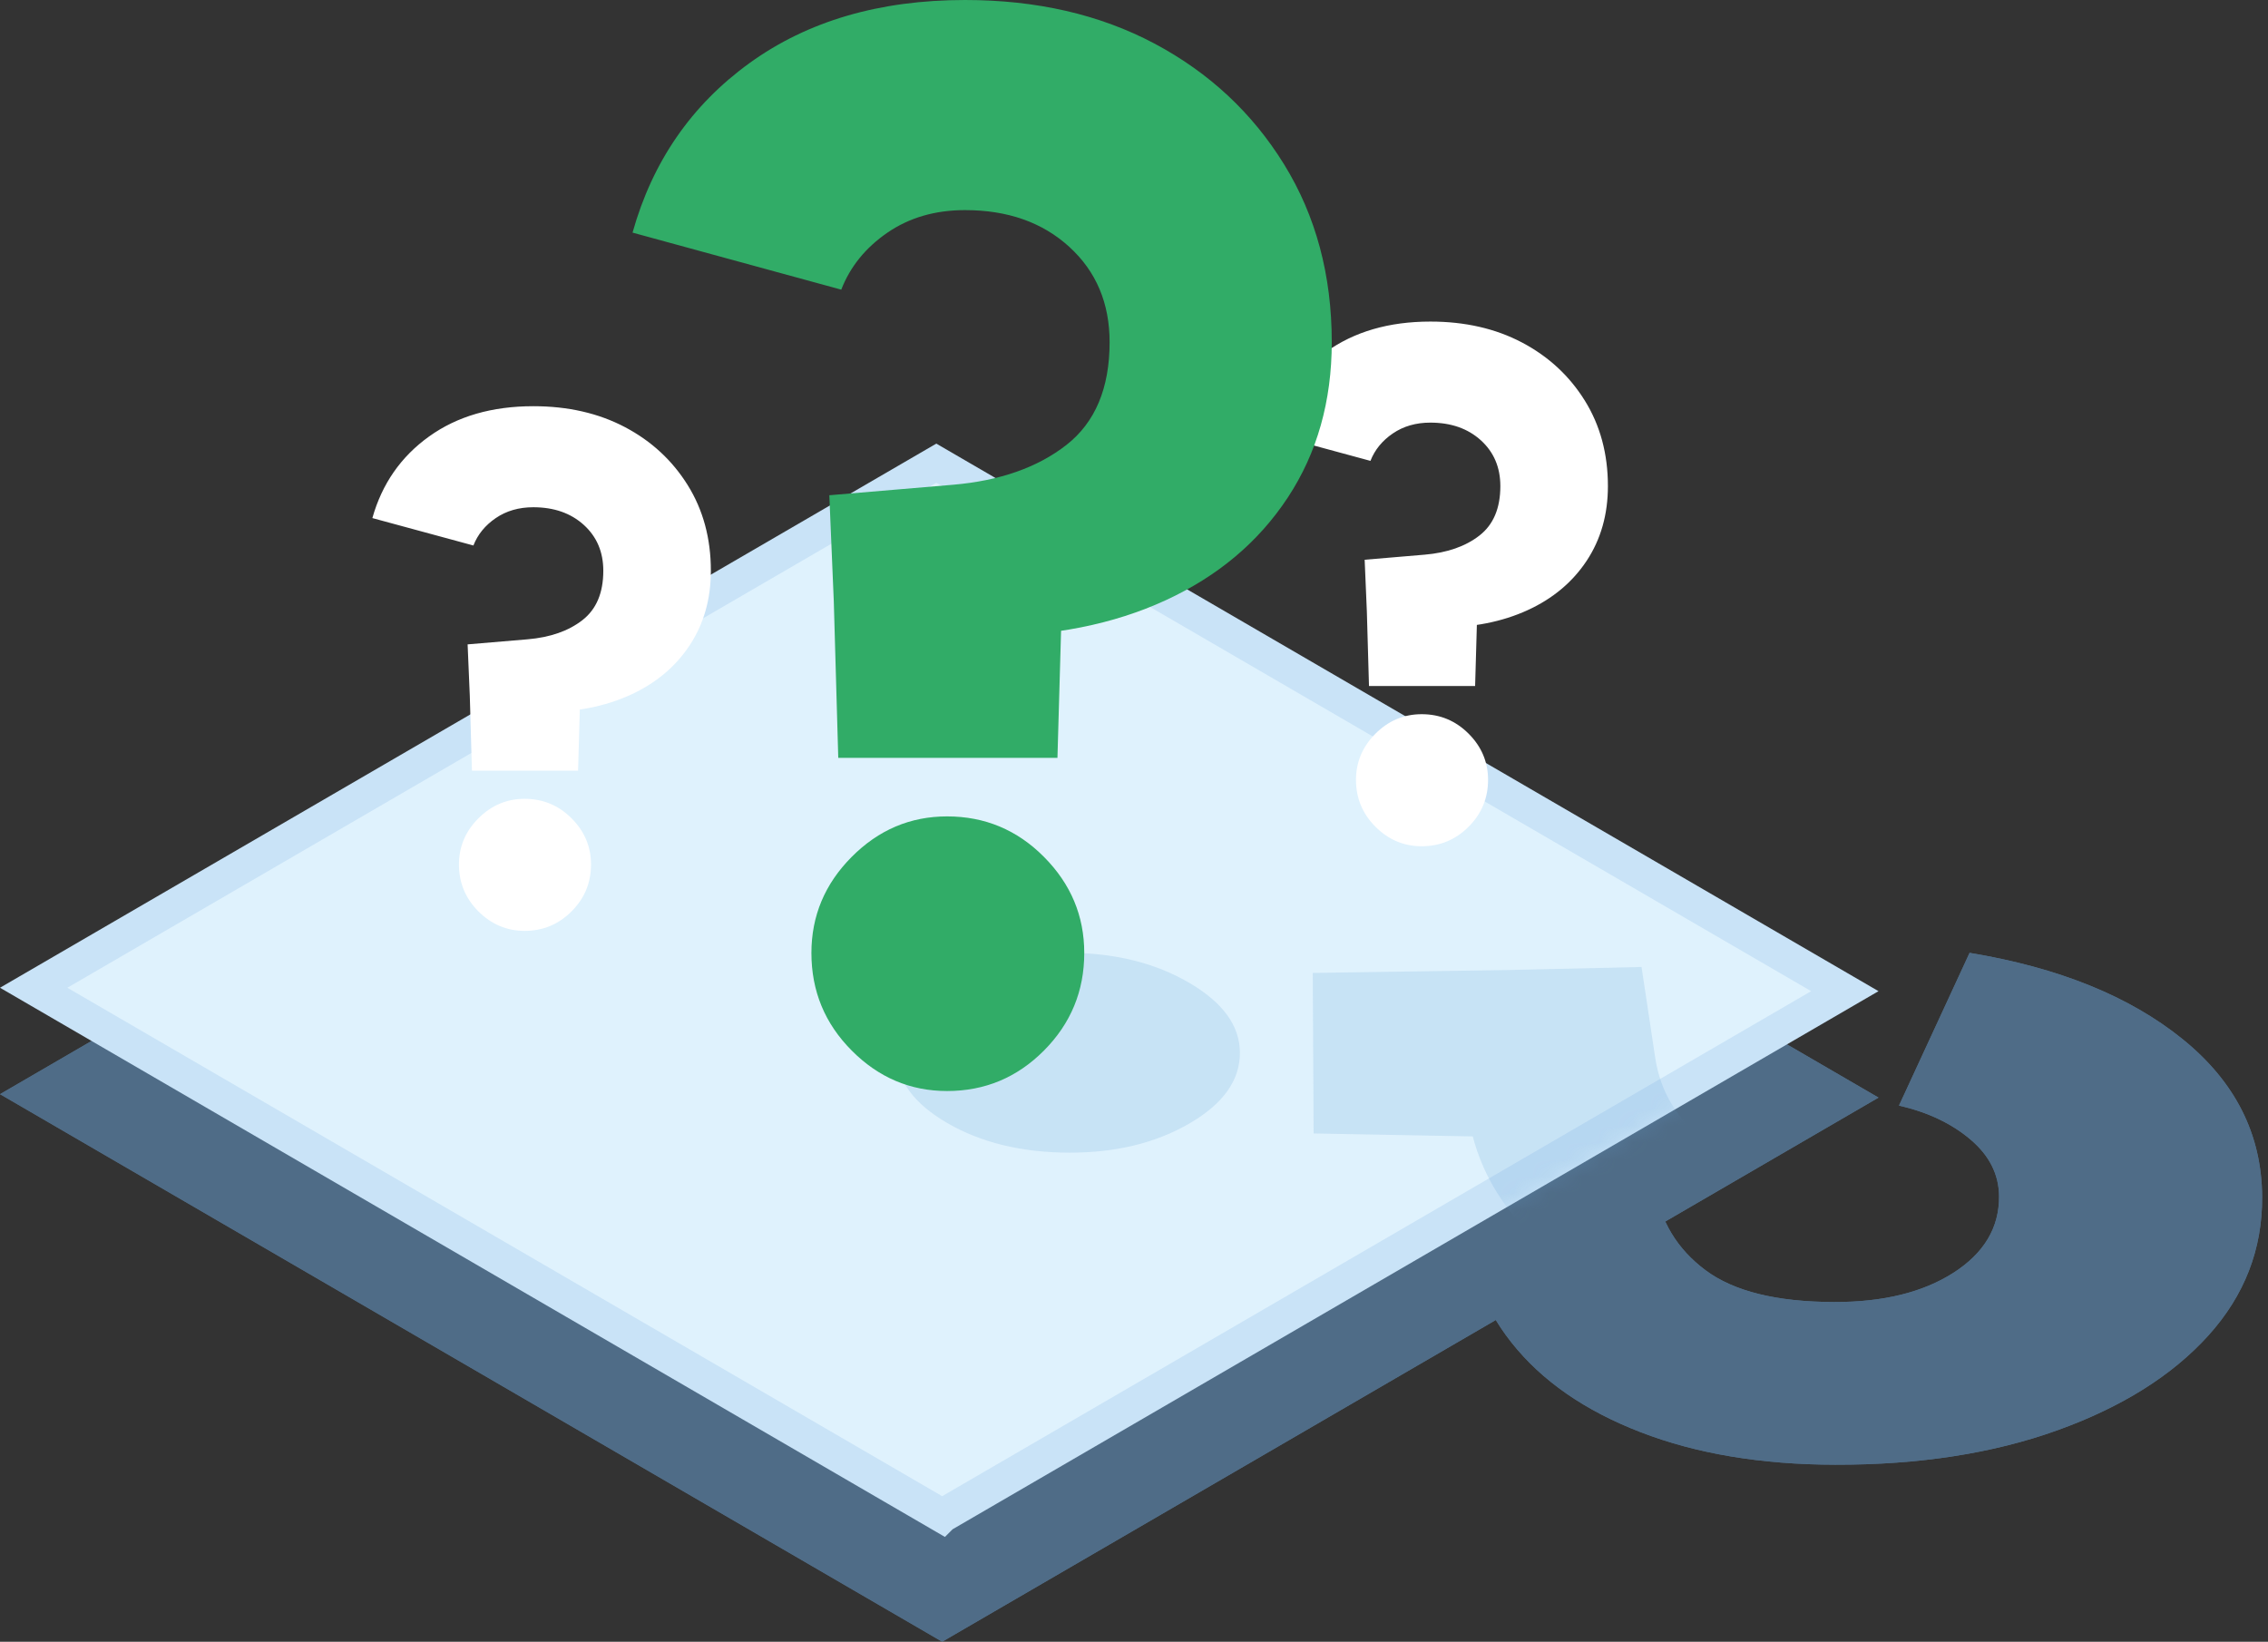 <svg xmlns="http://www.w3.org/2000/svg" width="134" height="97" fill="none"><rect width="100%" height="100%" fill="#333333" stroke="none"/><g fill="#6CA6DB" opacity=".5" style="mix-blend-mode:multiply"><path d="M55.667 97 0 64.648l55.32-32.15 55.668 32.352L55.668 97Z"/><path d="m86.553 65.018 10.434-.239.807 5.356c.305 2.022 1.296 3.658 2.967 4.91 1.673 1.25 4.21 1.878 7.614 1.884 2.886.005 5.232-.57 7.04-1.728 1.806-1.158 2.706-2.663 2.695-4.512-.007-1.29-.567-2.41-1.683-3.358-1.115-.948-2.526-1.618-4.229-2.009l4.171-9.024c5.259.869 9.449 2.565 12.571 5.087 3.124 2.522 4.694 5.632 4.714 9.332.017 3.097-1.043 5.826-3.176 8.188-2.134 2.361-5.103 4.226-8.907 5.596-3.806 1.371-8.186 2.05-13.143 2.04-4.369-.007-8.202-.649-11.5-1.924-3.302-1.275-5.846-3.042-7.633-5.305-1.79-2.26-2.691-4.876-2.707-7.843l-.035-6.45Zm-33.612 4.777c-.01-1.59.984-2.966 2.976-4.122 1.992-1.16 4.393-1.733 7.205-1.729 2.737.005 5.111.59 7.115 1.755 2.004 1.164 3.012 2.542 3.02 4.133.01 1.635-.982 3.032-2.976 4.19-1.991 1.158-4.357 1.733-7.096 1.728-2.813-.005-5.22-.59-7.225-1.755-2.004-1.164-3.01-2.565-3.019-4.2Zm24.62-4.664 15.43-.23.054 10-15.433-.285-.05-9.485Z"/><path d="M55.667 97 0 64.648l55.32-32.15 55.668 32.352L55.668 97Z"/><path d="m86.553 65.018 10.434-.239.807 5.356c.305 2.022 1.296 3.658 2.967 4.91 1.673 1.25 4.21 1.878 7.614 1.884 2.886.005 5.232-.57 7.04-1.728 1.806-1.158 2.706-2.663 2.695-4.512-.007-1.29-.567-2.41-1.683-3.358-1.115-.948-2.526-1.618-4.229-2.009l4.171-9.024c5.259.869 9.449 2.565 12.571 5.087 3.124 2.522 4.694 5.632 4.714 9.332.017 3.097-1.043 5.826-3.176 8.188-2.134 2.361-5.103 4.226-8.907 5.596-3.806 1.371-8.186 2.05-13.143 2.04-4.369-.007-8.202-.649-11.5-1.924-3.302-1.275-5.846-3.042-7.633-5.305-1.79-2.26-2.691-4.876-2.707-7.843l-.035-6.45Zm-33.612 4.777c-.01-1.59.984-2.966 2.976-4.122 1.992-1.16 4.393-1.733 7.205-1.729 2.737.005 5.111.59 7.115 1.755 2.004 1.164 3.012 2.542 3.02 4.133.01 1.635-.982 3.032-2.976 4.19-1.991 1.158-4.357 1.733-7.096 1.728-2.813-.005-5.22-.59-7.225-1.755-2.004-1.164-3.01-2.565-3.019-4.2Zm24.62-4.664 15.43-.23.054 10-15.433-.285-.05-9.485Z"/></g><path fill="#DFF2FD" stroke="#C9E3F7" stroke-miterlimit="10" stroke-width="2" d="M55.667 89.557 1.99 58.36l53.33-30.993 53.678 31.195-53.33 30.994Z"/><mask id="mask0_215_1399" width="111" height="65" x="0" y="26" maskUnits="userSpaceOnUse" style="mask-type:luminance"><path fill="#fff" d="M55.667 90.713 0 58.361l55.32-32.15 55.668 32.352-55.32 32.15Z"/></mask><g mask="url(#mask0_215_1399)"><path fill="#6CA6DB" d="m86.553 57.372 10.434-.24.807 5.356c.305 2.022 1.296 3.658 2.967 4.91 1.673 1.25 4.21 1.879 7.614 1.885 2.886.004 5.232-.571 7.04-1.729 1.806-1.157 2.706-2.662 2.695-4.512-.007-1.29-.567-2.409-1.683-3.358-1.115-.948-2.526-1.618-4.229-2.008l4.171-9.025c5.259.87 9.449 2.566 12.571 5.088 3.124 2.522 4.694 5.632 4.714 9.331.017 3.098-1.043 5.827-3.176 8.188-2.134 2.362-5.103 4.226-8.907 5.597-3.806 1.37-8.186 2.05-13.143 2.04-4.369-.007-8.202-.65-11.5-1.924-3.302-1.275-5.846-3.043-7.633-5.305-1.79-2.261-2.691-4.876-2.707-7.844l-.035-6.452v.002Zm-33.612 4.777c-.01-1.591.984-2.967 2.976-4.123 1.992-1.159 4.393-1.733 7.205-1.728 2.737.004 5.111.59 7.115 1.755 2.004 1.163 3.012 2.542 3.02 4.133.01 1.634-.982 3.031-2.976 4.189-1.991 1.159-4.357 1.733-7.096 1.728-2.813-.004-5.22-.59-7.225-1.754-2.004-1.164-3.01-2.566-3.019-4.2Zm24.62-4.664 15.43-.23.054 10-15.433-.286-.05-9.484Z" opacity=".2" style="mix-blend-mode:multiply"/></g><path fill="#fff" d="m27.798 42.08-.17-4.008 3.54-.299c1.336-.113 2.416-.49 3.24-1.13.824-.64 1.237-1.612 1.237-2.92 0-1.11-.384-2.011-1.151-2.708-.768-.696-1.763-1.045-2.985-1.045-.852 0-1.593.214-2.217.64-.626.427-1.067.967-1.322 1.62L22 30.61c.569-2.018 1.684-3.625 3.348-4.819C27.01 24.597 29.064 24 31.51 24c2.047 0 3.851.413 5.416 1.237 1.562.824 2.799 1.968 3.71 3.433.91 1.464 1.364 3.148 1.364 5.053 0 1.677-.42 3.148-1.258 4.413-.838 1.266-2.004 2.239-3.496 2.92-1.493.683-3.22 1.024-5.181 1.024H27.798ZM30.997 55c-1.052 0-1.962-.384-2.73-1.151-.767-.768-1.151-1.691-1.151-2.772 0-1.051.384-1.962 1.151-2.729.768-.767 1.678-1.151 2.73-1.151 1.08 0 2.004.383 2.772 1.151.767.767 1.15 1.678 1.15 2.73 0 1.08-.383 2.003-1.15 2.77C33 54.617 32.077 55 30.997 55Zm-3.113-9.466-.17-5.927h6.61l-.17 5.927h-6.27ZM80.798 37.08l-.17-4.008 3.54-.299c1.336-.113 2.416-.49 3.24-1.13.824-.64 1.237-1.612 1.237-2.92 0-1.11-.384-2.011-1.151-2.708-.768-.696-1.763-1.045-2.985-1.045-.852 0-1.593.214-2.217.64-.626.427-1.067.967-1.322 1.62L75 25.61c.569-2.018 1.684-3.625 3.348-4.819C80.01 19.597 82.064 19 84.51 19c2.047 0 3.852.413 5.416 1.237 1.562.824 2.799 1.968 3.71 3.433.91 1.464 1.364 3.148 1.364 5.053 0 1.677-.42 3.148-1.257 4.413-.84 1.266-2.005 2.239-3.497 2.92-1.493.683-3.22 1.024-5.181 1.024H80.798ZM83.997 50c-1.052 0-1.962-.384-2.73-1.151-.767-.768-1.151-1.691-1.151-2.772 0-1.051.384-1.962 1.151-2.729.768-.767 1.678-1.151 2.73-1.151 1.08 0 2.004.383 2.772 1.151.767.767 1.15 1.678 1.15 2.73 0 1.08-.383 2.003-1.15 2.77C86 49.617 85.077 50 83.996 50Zm-3.113-9.466-.17-5.927h6.61l-.17 5.927h-6.27Z"/><path fill="#31AC67" d="m49.35 37.596-.351-8.335 7.31-.62c2.76-.237 4.992-1.02 6.695-2.35 1.702-1.33 2.555-3.354 2.555-6.073 0-2.306-.793-4.181-2.379-5.63-1.585-1.449-3.641-2.174-6.165-2.174-1.76 0-3.29.444-4.58 1.33-1.293.888-2.204 2.012-2.731 3.37l-12.331-3.37c1.175-4.196 3.48-7.536 6.915-10.02C47.723 1.242 51.966 0 57.017 0c4.228 0 7.956.858 11.187 2.571 3.227 1.715 5.782 4.094 7.663 7.139 1.88 3.045 2.818 6.547 2.818 10.508 0 3.488-.866 6.547-2.597 9.177-1.733 2.632-4.14 4.655-7.223 6.074-3.084 1.418-6.65 2.128-10.702 2.128h-8.809l-.004-.002Zm6.607 26.866c-2.173 0-4.053-.798-5.638-2.394-1.586-1.595-2.378-3.515-2.378-5.763 0-2.187.792-4.08 2.378-5.675 1.585-1.596 3.465-2.394 5.638-2.394 2.23 0 4.14.798 5.725 2.394 1.586 1.596 2.379 3.488 2.379 5.675 0 2.248-.793 4.168-2.379 5.764-1.585 1.595-3.494 2.393-5.725 2.393Zm-6.43-19.683-.352-12.325h13.654l-.352 12.325h-12.95Z"/></svg>
